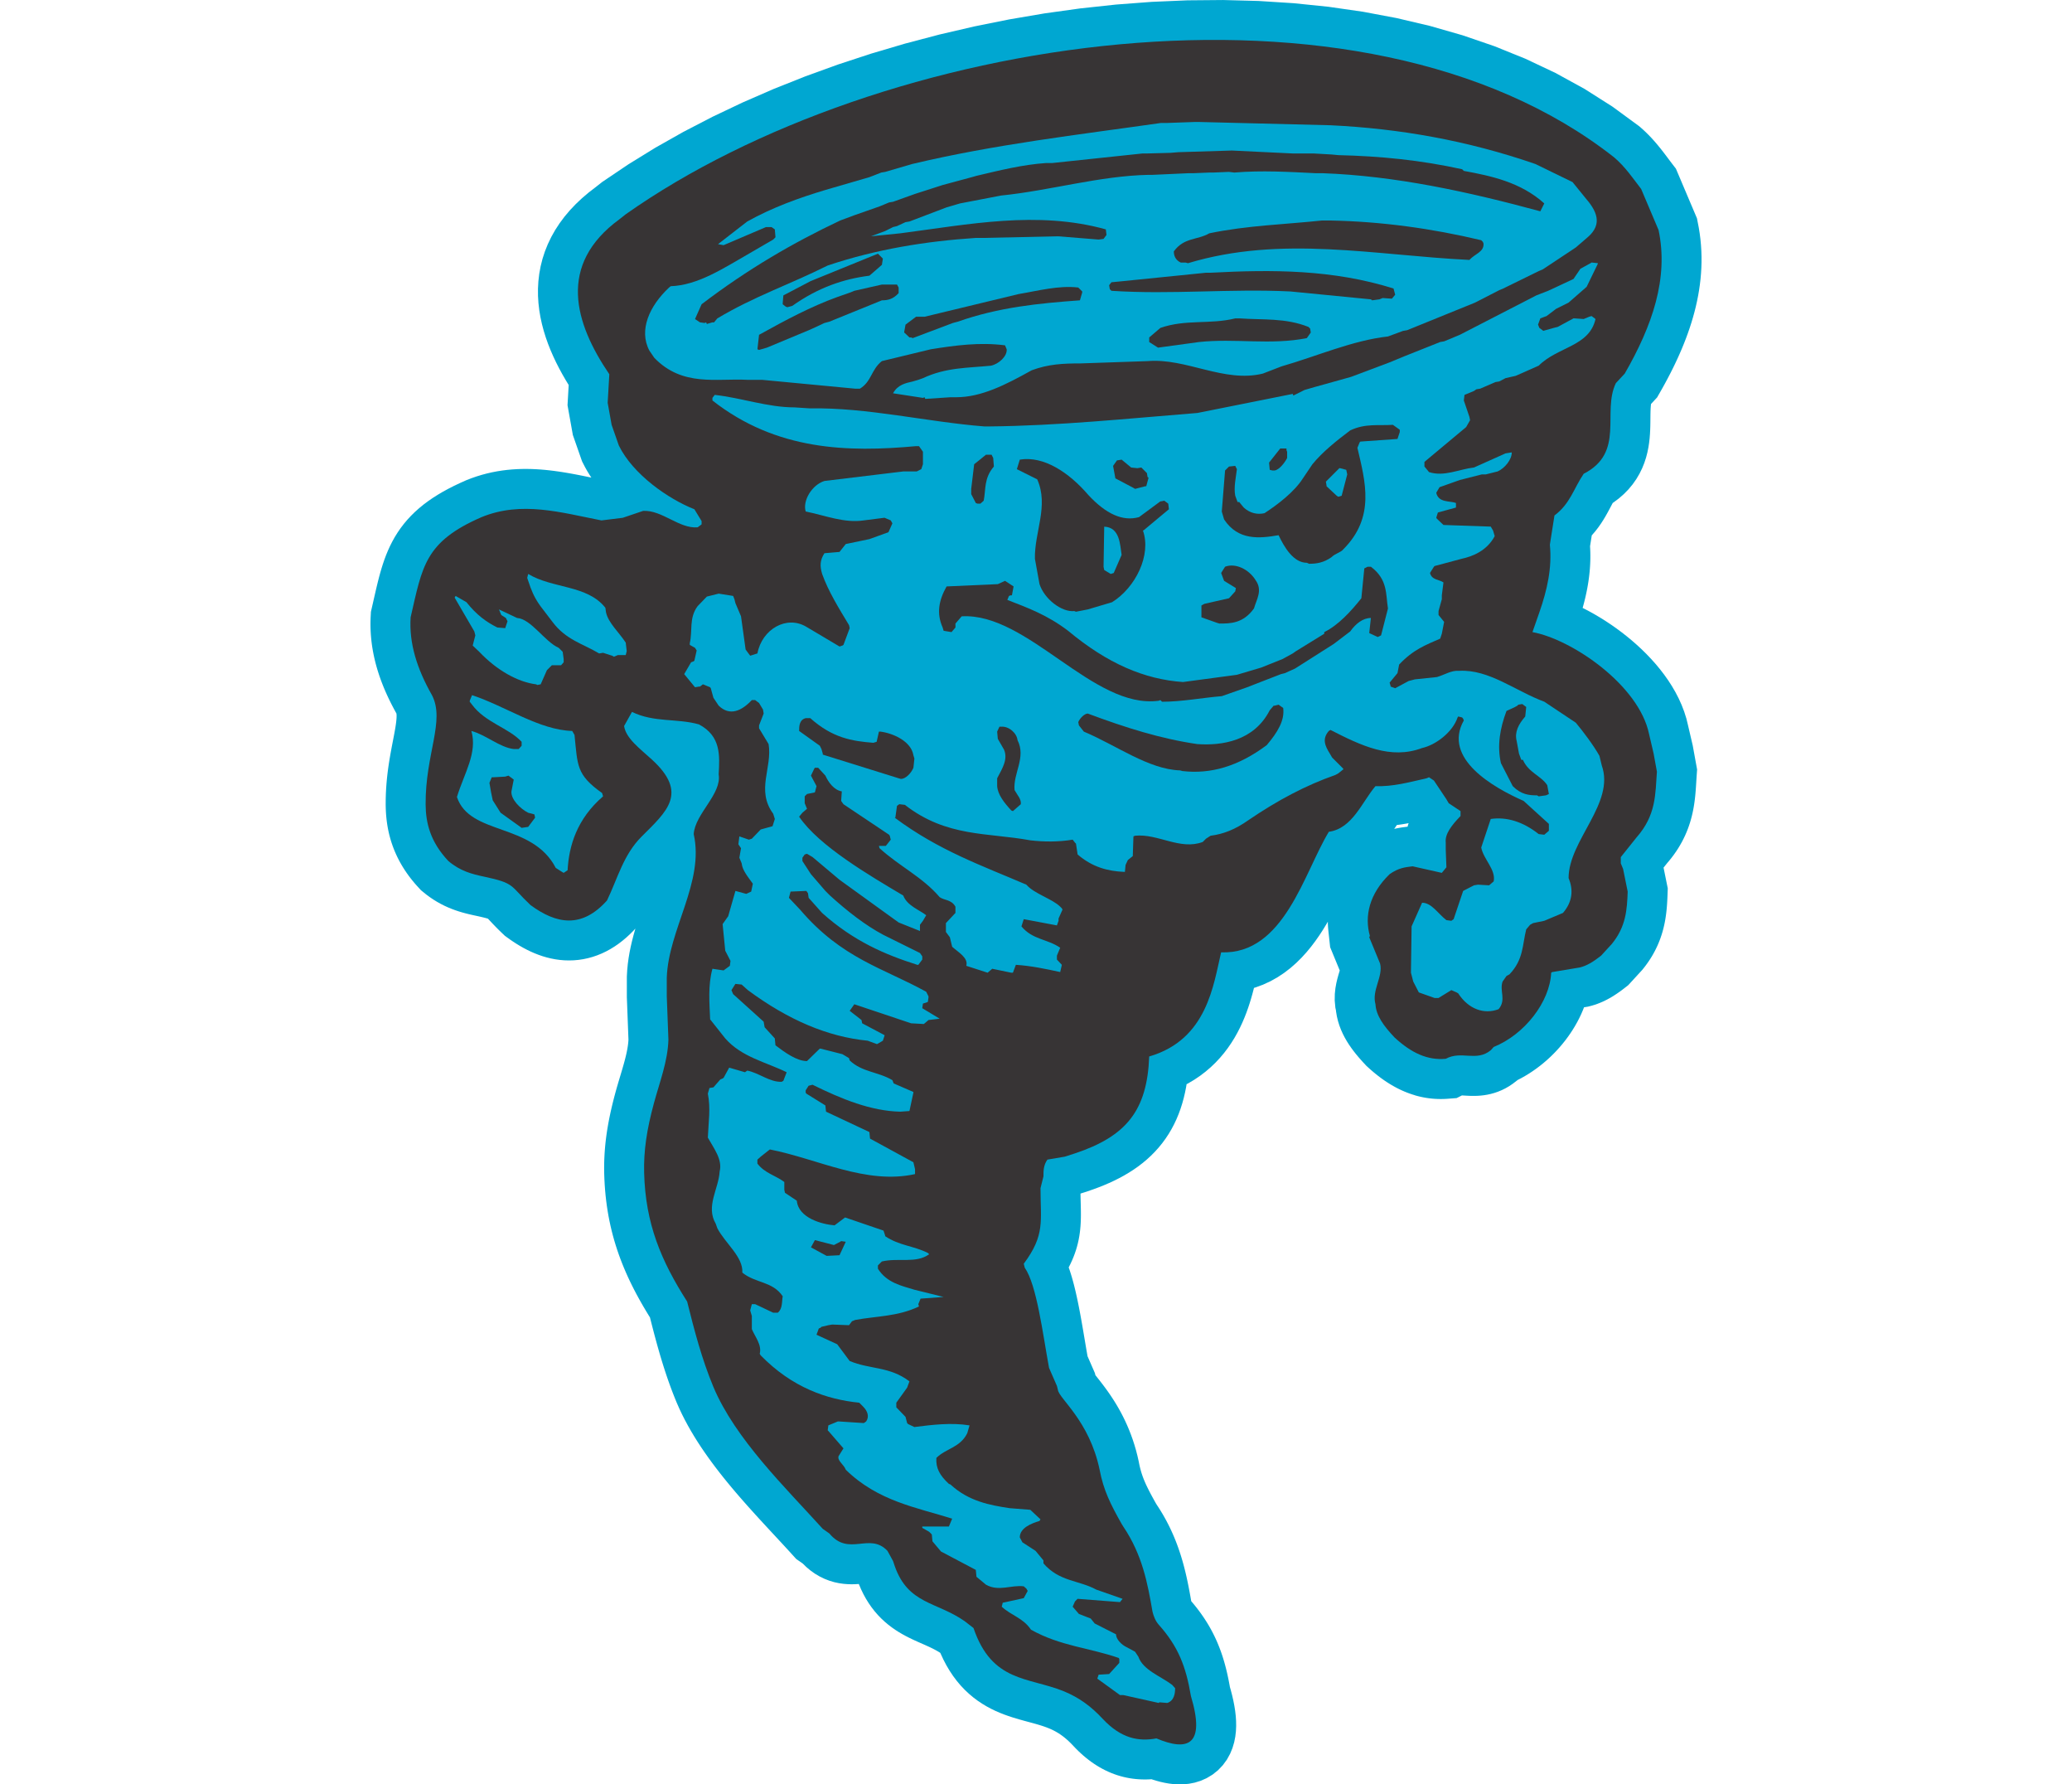 <?xml version="1.0" encoding="UTF-8"?>
<!DOCTYPE svg PUBLIC "-//W3C//DTD SVG 1.1//EN" "http://www.w3.org/Graphics/SVG/1.1/DTD/svg11.dtd">
<!-- Creator: CorelDRAW -->
<svg xmlns="http://www.w3.org/2000/svg" xml:space="preserve" width="7.848in" height="6.757in" version="1.1" style="shape-rendering:geometricPrecision; text-rendering:geometricPrecision; image-rendering:optimizeQuality; fill-rule:evenodd; clip-rule:evenodd"
viewBox="0 0 7847.72 10518.08"
 xmlns:xlink="http://www.w3.org/1999/xlink"
 xmlns:xodm="http://www.corel.com/coreldraw/odm/2003">
 <defs>
  <style type="text/css">
   <![CDATA[
    .fil1 {fill:#373435}
    .fil0 {fill:#00A7D1}
   ]]>
  </style>
 </defs>
 <g id="Layer_x0020__x0028_Black_x0020_and_x0020_White_x0029_">
  <g id="_2008533162400">
   <path class="fil0" d="M6157.89 6456.03l-16.18 -5.01 -15.87 -5.42 -15.61 -5.85 -15.67 -6.37 -15.36 -6.81 -14.89 -7.04 -14.7 -7.46 -14.53 -7.83 -14.3 -8.19 -13.99 -8.45 -13.76 -8.77 -13.63 -9.1 -13.34 -9.36 -13 -9.49 -12.91 -9.83 -12.84 -10.17 -12.52 -10.31 -12.34 -10.48 -12.22 -10.77 -18.14 -16.44 -20.12 -21.64 -14.28 -15.83 -14.04 -16.21 -13.86 -16.68 -13.73 -17.46 -13.44 -18.15 -13.07 -18.97 -12.76 -20.08 -12.19 -21.2 -11.49 -22.29 -10.69 -23.74 -9.64 -25.17 -8.25 -26.4 -6.67 -27.52 -4.84 -28.57 -0.72 -7.42 -3.45 -16.27 -3.81 -41.91 0.62 -38.49 3.63 -34.31 5.38 -29.86 6.05 -25.61 5.95 -21.56 5.31 -17.84 2.76 -9.12 -56.58 -137.15 -10.77 -98.77 -1.58 -17.67 -1.07 -19.62 -0.28 -14.37 -7.58 13.15 -20.6 33.7 -21.9 33.65 -23.43 33.49 -25.11 33.19 -26.98 32.65 -29.04 31.97 -31.38 31.03 -33.86 29.8 -36.51 28.16 -39.29 26.17 -42.15 23.71 -44.87 20.73 -47.39 17.25 -5.37 1.45 -2.73 10.88 -6.8 25.66 -7.54 26.54 -8.34 27.31 -9.22 27.86 -10.2 28.45 -11.35 28.97 -12.52 29.31 -13.88 29.65 -15.31 29.83 -16.89 29.93 -18.56 29.88 -20.4 29.75 -22.28 29.36 -24.26 28.84 -26.28 28.11 -28.36 27.2 -30.41 26.06 -32.44 24.73 -34.47 23.25 -36.47 21.63 -8.65 4.46 -2.62 16.11 -6.49 32.86 -7.61 32.41 -8.8 31.96 -10.03 31.52 -11.39 31.15 -12.75 30.59 -14.11 29.91 -15.52 29.25 -16.95 28.5 -18.31 27.61 -19.68 26.69 -20.9 25.6 -22.13 24.53 -23.23 23.37 -24.26 22.21 -25.19 21.03 -26.04 19.87 -26.79 18.72 -27.55 17.67 -28.18 16.61 -28.84 15.67 -29.45 14.75 -30.09 13.95 -30.71 13.17 -31.29 12.45 -31.9 11.81 -32.59 11.25 -42.14 13.59 0 0.07 0.29 15.52 0.34 15.29 0.4 15.23 0.39 15.33 0.38 15.42 0.32 15.51 0.22 15.79 0.07 16.31 -0.15 16.75 -0.44 17.11 -0.76 17.62 -1.21 18.18 -1.71 18.66 -2.29 19.11 -2.93 19.51 -3.68 20.06 -4.47 20.34 -5.28 20.47 -6.13 20.68 -7.01 20.69 -7.78 20.53 -8.61 20.47 -9.39 20.34 -10.16 20.17 -0.02 0.05 5.94 16.98 6.82 21.15 6.41 21.22 6.04 21.45 5.74 21.61 5.44 21.78 5.19 21.82 5 22.12 4.8 22.19 4.6 22.22 4.46 22.29 4.33 22.42 4.19 22.41 4.06 22.31 3.96 22.21 3.87 22.14 3.79 21.99 3.68 21.71 3.63 21.42 3.56 21.16 3.51 20.8 3.45 20.37 3.39 19.81 3.34 19.25 1.87 10.53 43.3 99.22 3.16 12.64 3.62 4.6 7.55 9.56 8.59 10.84 9.47 12.09 10.26 13.24 10.97 14.48 11.46 15.5 11.83 16.48 12.24 17.59 12.58 18.77 12.75 19.84 12.8 20.88 12.81 21.91 12.78 23.1 12.61 24.19 12.31 25.16 12.01 26.23 11.66 27.48 11.16 28.53 10.58 29.56 9.96 30.61 9.27 31.73 8.5 32.87 7.52 33.42 2.56 13.02 1.69 8.09 1.73 7.74 1.76 7.41 1.86 7.33 1.92 7.21 1.99 7.04 2.01 6.77 2.08 6.6 2.22 6.74 2.33 6.74 2.39 6.64 2.5 6.64 2.61 6.71 2.73 6.74 2.83 6.75 2.93 6.74 3.17 7.09 3.38 7.34 3.45 7.33 3.6 7.43 3.85 7.76 4.09 8.11 4.17 8.14 4.29 8.2 4.6 8.67 4.84 8.99 5 9.18 5.13 9.35 5.36 9.65 5.69 10.18 3.21 5.72 5.1 8.16 10.11 15.3 12.49 19.84 11.92 19.81 11.36 19.83 10.81 19.78 10.32 19.83 9.81 19.81 9.26 19.67 8.8 19.6 8.39 19.67 7.94 19.62 7.45 19.4 7.05 19.3 6.68 19.3 6.29 19.13 5.88 18.85 5.59 18.77 5.28 18.75 4.97 18.53 4.66 18.3 4.42 18.13 4.18 18.02 3.97 17.84 3.74 17.62 3.56 17.36 3.4 17.23 3.29 17.16 3.11 16.87 3.01 16.59 2.93 16.52 1.88 10.78 10 11.79 12.65 15.42 12.24 15.52 11.87 15.6 11.57 15.87 11.17 15.99 10.7 16.01 10.34 16.14 10 16.39 9.69 16.65 9.18 16.66 8.76 16.66 8.4 16.88 8.03 17.01 7.54 16.93 7.2 17.01 6.88 17.26 6.53 17.34 6.1 17.28 5.77 17.26 5.48 17.5 5.15 17.47 4.8 17.34 4.58 17.49 4.32 17.6 4.08 17.61 3.84 17.68 3.64 17.69 3.45 17.81 3.3 17.94 0.8 4.59 5 17.36 8.13 31.39 7.04 30.72 5.89 30.2 4.74 29.89 3.45 29.83 2.07 29.95 0.44 30.28 -1.4 30.88 -3.71 31.86 -6.52 32.9 -9.97 33.7 -14.09 34.35 -18.97 34.27 -23.9 32.8 -28.7 30.04 -32.34 25.79 -34.68 20.83 -35.4 15.55 -35.06 10.77 -33.7 6.51 -31.8 3.14 -30.06 0.49 -28.54 -1.58 -26.96 -3.22 -25.6 -4.46 -24.66 -5.52 -24 -6.42 -23.34 -7.21 -5.58 -1.92 -7.71 0.53 -16.49 0.69 -16.86 0.19 -17.35 -0.31 -17.39 -0.9 -17.53 -1.44 -17.8 -2.09 -18.01 -2.73 -18.06 -3.42 -17.94 -4.03 -17.94 -4.74 -18.22 -5.48 -18.08 -6.23 -17.72 -6.81 -17.53 -7.48 -17.5 -8.18 -17.3 -8.89 -16.89 -9.41 -16.62 -10.03 -16.54 -10.71 -16.21 -11.32 -15.8 -11.75 -15.46 -12.27 -15.28 -12.83 -15.03 -13.43 -14.69 -13.84 -14.32 -14.24 -12.62 -13.15 -11.09 -11.73 -8.78 -8.88 -8.7 -8.4 -8.7 -8 -8.57 -7.51 -8.48 -7.02 -8.53 -6.68 -8.7 -6.43 -8.76 -6.1 -8.81 -5.75 -8.96 -5.48 -9.32 -5.31 -9.64 -5.13 -9.9 -4.88 -10.31 -4.71 -10.92 -4.59 -13.33 -5.17 -13.85 -4.94 -14.65 -4.84 -15.59 -4.8 -16.38 -4.79 -17.27 -4.82 -18.21 -4.97 -19.15 -5.15 -20 -5.45 -20.85 -5.8 -21.74 -6.33 -22.66 -6.96 -23.42 -7.75 -24.18 -8.65 -24.92 -9.78 -25.62 -11.08 -26.13 -12.57 -26.4 -14.13 -26.55 -15.87 -26.57 -17.76 -26.24 -19.69 -25.73 -21.6 -24.97 -23.57 -24.09 -25.47 -22.99 -27.38 -21.67 -28.96 -20.33 -30.58 -19.03 -32.17 -17.65 -33.7 -16.31 -35.09 -1.6 -3.89 -0.63 -0.42 -9.51 -5.97 -9.83 -5.79 -10.34 -5.7 -10.89 -5.71 -11.39 -5.65 -12 -5.72 -12.82 -5.89 -13.48 -6.05 -14.11 -6.23 -14.92 -6.57 -15.75 -6.98 -16.49 -7.49 -17.2 -8.04 -17.95 -8.78 -18.81 -9.68 -19.47 -10.72 -19.86 -11.74 -20.29 -12.99 -20.66 -14.4 -20.79 -15.91 -20.66 -17.39 -20.32 -18.93 -19.96 -20.61 -19.15 -22.11 -18.22 -23.41 -17.21 -24.83 -16.1 -26.02 -14.92 -27.24 -13.67 -28.2 -12.45 -29.15 -0.74 -1.97 -5.2 0.41 -17.9 0.93 -20.26 0.37 -22.45 -0.62 -24.33 -1.94 -26.11 -3.72 -27.76 -5.9 -28.68 -8.47 -28.98 -11.12 -28.68 -13.88 -27.91 -16.48 -26.61 -18.91 -24.94 -20.86 -20.38 -19.87 -38.82 -27.18 -38.2 -42.05 -20.69 -22.57 -21.18 -22.98 -21.68 -23.4 -22.1 -23.84 -22.46 -24.19 -22.75 -24.56 -23.07 -24.97 -23.28 -25.35 -23.44 -25.67 -23.55 -26.02 -23.66 -26.39 -23.7 -26.77 -23.68 -27.11 -23.61 -27.46 -23.57 -27.85 -23.41 -28.26 -23.18 -28.55 -22.97 -28.95 -22.7 -29.35 -22.36 -29.74 -21.98 -30.12 -21.54 -30.53 -21.15 -31.03 -20.57 -31.48 -19.99 -31.85 -19.37 -32.38 -18.71 -32.86 -17.96 -33.41 -17.15 -33.9 -16.26 -34.44 -14.98 -34.17 -7.71 -18.75 -6.92 -17.2 -6.7 -17.09 -6.6 -17.17 -6.44 -17.24 -6.23 -17.03 -6.07 -16.96 -6.02 -17.11 -5.84 -17.09 -5.7 -16.96 -5.57 -16.97 -5.45 -16.92 -5.35 -16.96 -5.21 -16.81 -5.1 -16.76 -5.07 -16.93 -4.94 -16.89 -4.81 -16.65 -4.73 -16.67 -4.69 -16.72 -4.58 -16.68 -4.5 -16.55 -4.45 -16.58 -4.42 -16.62 -4.34 -16.57 -4.26 -16.38 -4.23 -16.42 -4.21 -16.45 -4.16 -16.39 -3.11 -12.28 -9.55 -15.4 -14.74 -24.33 -14.48 -24.48 -14.12 -24.56 -13.8 -24.66 -13.46 -24.84 -13.14 -25.04 -12.77 -25.25 -12.39 -25.43 -11.97 -25.61 -11.59 -25.85 -11.19 -26.19 -10.73 -26.38 -10.26 -26.6 -9.86 -26.98 -9.37 -27.34 -8.84 -27.48 -8.35 -27.8 -7.86 -28.19 -7.31 -28.45 -6.78 -28.71 -6.24 -29.07 -5.72 -29.5 -5.12 -29.79 -4.57 -30.03 -3.99 -30.34 -3.45 -30.73 -2.86 -31.15 -2.29 -31.39 -1.71 -31.76 -1.14 -31.77 -0.31 -15.03 -0.15 -14.51 0.01 -14.45 0.15 -14.5 0.32 -14.66 0.47 -14.51 0.63 -14.45 0.77 -14.66 0.96 -14.68 1.09 -14.55 1.25 -14.65 1.41 -14.78 1.57 -14.67 1.7 -14.62 1.88 -14.85 2.03 -14.85 2.19 -14.92 2.34 -14.94 2.46 -14.84 2.62 -15.02 2.8 -15.2 2.93 -15.13 3.04 -15.02 3.17 -15.21 3.38 -15.51 3.49 -15.4 3.62 -15.48 3.79 -15.74 3.91 -15.67 4.02 -15.8 4.21 -16.03 4.33 -16.12 3.6 -13.04 3.62 -12.82 3.61 -12.56 3.62 -12.43 3.61 -12.24 3.58 -12.02 3.54 -11.81 3.48 -11.63 3.47 -11.55 3.36 -11.25 3.26 -11 3.18 -10.88 3.11 -10.76 2.97 -10.44 2.84 -10.24 2.76 -10.16 2.63 -9.96 2.47 -9.7 2.33 -9.46 2.17 -9.25 2.05 -9.18 1.88 -8.88 1.72 -8.67 1.57 -8.47 1.4 -8.26 1.23 -7.95 1.06 -7.79 0.91 -7.62 0.74 -7.32 0.57 -7.08 0.42 -6.85 0.01 -0.16 -9.51 -251.03 0 -121.43 2.14 -38.04 3.48 -35.89 4.76 -34.97 5.81 -34.14 6.75 -33.26 7.47 -32.34 8.07 -31.5 8.55 -30.81 3.51 -11.79 -11.99 12.92 -20.6 20.54 -21.33 19.61 -22.03 18.52 -22.78 17.47 -23.69 16.37 -24.47 15.14 -25.13 13.73 -25.9 12.39 -26.7 10.92 -27.25 9.32 -27.63 7.62 -27.93 5.96 -28.16 4.21 -28.13 2.5 -27.82 0.8 -27.47 -0.76 -27.16 -2.33 -26.53 -3.72 -25.83 -5.02 -25.14 -6.17 -24.46 -7.25 -23.76 -8.2 -23.01 -9.05 -22.34 -9.78 -21.76 -10.52 -21.09 -11.09 -20.52 -11.64 -20 -12.14 -19.52 -12.6 -19.12 -13.03 -30.04 -21.56 -24 -22.91 -12.11 -11.84 -11.21 -11.19 -10.34 -10.55 -9.41 -9.76 -8.44 -8.9 -7.5 -7.98 -6.59 -7.02 -5.55 -5.91 -4.57 -4.8 -0.45 -0.46 -4.81 -1.45 -7.21 -2.02 -8.68 -2.28 -10.31 -2.54 -12.07 -2.84 -13.6 -3.06 -15.7 -3.41 -14.12 -3.04 -15.66 -3.53 -16.47 -3.92 -17.38 -4.44 -18.25 -5.05 -19.1 -5.81 -19.86 -6.66 -20.44 -7.59 -20.89 -8.58 -21.41 -9.74 -21.63 -10.91 -21.8 -12.14 -21.81 -13.39 -21.61 -14.61 -21.43 -15.87 -30.57 -24.77 -23.22 -25.21 -12.98 -14.75 -12.5 -14.92 -12.04 -15.1 -11.53 -15.22 -11.05 -15.37 -10.56 -15.52 -10.14 -15.75 -9.57 -15.79 -9.05 -15.82 -8.59 -15.99 -8.14 -16.18 -7.56 -16.11 -7.03 -16.03 -6.6 -16.18 -6.17 -16.38 -5.61 -16.18 -5.14 -16.14 -4.64 -16 -4.23 -15.96 -3.8 -15.97 -3.38 -15.84 -2.92 -15.5 -2.6 -15.49 -2.22 -15.5 -1.85 -15.07 -1.52 -14.84 -1.24 -14.87 -0.93 -14.59 -0.68 -14.28 -0.42 -14.02 -0.22 -14.55 0.19 -32.9 0.96 -32.49 1.66 -31.61 2.27 -30.74 2.81 -29.84 3.27 -28.88 3.63 -27.89 3.92 -27.08 4.16 -26.03 4.26 -25.01 4.33 -23.99 4.28 -22.97 4.21 -21.95 4.02 -20.83 3.79 -19.7 3.5 -18.62 3.16 -17.45 2.75 -16.13 2.31 -14.83 1.86 -13.61 1.39 -12.07 0.93 -10.61 0.51 -9.12 0.15 -7.61 -0.13 -6.09 -0.3 -4.46 -0.36 -3 -0.32 -1.76 -0.01 -0.04 -4.64 -8.29 -9.35 -17.15 -9.09 -17.2 -8.87 -17.29 -8.63 -17.42 -8.34 -17.4 -8.05 -17.43 -7.83 -17.6 -7.58 -17.77 -7.27 -17.82 -6.91 -17.75 -6.69 -17.98 -6.38 -18.15 -6.06 -18.21 -5.72 -18.25 -5.43 -18.47 -5.05 -18.54 -4.7 -18.59 -4.33 -18.69 -3.99 -18.82 -3.61 -18.93 -3.24 -19.04 -2.82 -19.12 -2.44 -19.22 -2.02 -19.33 -1.61 -19.37 -1.17 -19.4 -0.76 -19.42 -0.32 -19.62 0.13 -19.64 0.57 -19.57 1.92 -37.52 10.93 -47.55 6.05 -26.67 6 -26.35 6.01 -26.14 6.13 -25.92 6.28 -25.74 6.6 -25.74 7.01 -25.87 7.55 -25.92 8.15 -25.97 8.95 -26.12 9.86 -26.4 10.96 -26.53 12.07 -26.52 13.36 -26.49 14.79 -26.53 16.31 -26.28 17.7 -25.78 19.21 -25.26 20.66 -24.6 22.08 -23.8 23.35 -22.89 24.54 -21.92 25.86 -21.13 27.01 -20.18 28 -19.27 29.13 -18.49 30.32 -17.84 31.5 -17.2 32.62 -16.63 33.97 -16.21 38.57 -17.3 31.89 -12.35 30.29 -10.47 30.23 -9.23 30.28 -8.07 30.18 -6.88 29.89 -5.75 29.73 -4.68 29.55 -3.68 29.19 -2.68 28.78 -1.81 28.53 -0.97 28.19 -0.21 27.84 0.52 27.35 1.15 26.98 1.74 26.72 2.26 26.29 2.76 25.75 3.13 25.45 3.5 25.12 3.79 24.81 4.09 24.32 4.26 23.99 4.43 23.73 4.57 23.37 4.66 22.95 4.67 22.62 4.67 4.2 0.87 -10.1 -15.28 -13.92 -22.7 -13.22 -23.44 -17.74 -34.51 -54.17 -155.12 -31.43 -175.48 6.85 -119.24 -17.87 -29.42 -19.57 -33.96 -18.76 -34.55 -17.91 -35.2 -16.93 -35.83 -15.91 -36.56 -14.73 -37.26 -13.44 -37.99 -12.04 -38.76 -10.5 -39.57 -8.76 -40.28 -6.91 -41.06 -4.86 -41.81 -2.66 -42.55 -0.2 -43.14 2.38 -43.56 5.14 -43.85 8.03 -44.07 11.06 -43.95 14.11 -43.58 17.19 -43 20.25 -42.29 23.31 -41.33 26.19 -40.16 29.02 -38.91 31.76 -37.64 34.44 -36.27 36.97 -34.91 39.52 -33.57 36.47 -28.03 42.59 -33.62 154.74 -104.22 158.75 -97.82 165.45 -93.44 171.68 -88.94 177.45 -84.29 182.74 -79.57 187.63 -74.64 192.01 -69.58 195.95 -64.35 199.41 -58.95 202.42 -53.36 204.98 -47.63 207.08 -41.67 208.68 -35.55 209.87 -29.22 210.57 -22.7 210.83 -15.94 210.61 -9 209.94 -1.83 208.81 5.55 207.23 13.19 205.16 21.04 202.65 29.17 199.66 37.54 196.21 46.22 192.25 55.14 187.77 64.38 182.76 73.89 177.24 83.74 171.07 93.86 164.31 104.28 158.81 116.37 22.8 20.09 16.74 15.7 15.89 15.76 15.02 15.7 14.12 15.5 13.33 15.24 12.68 15.06 11.89 14.6 11.25 14.17 10.68 13.77 10.11 13.26 9.53 12.64 17.03 22.69 8.54 11.29 26.49 34.53 123.97 292.38 10.64 54.77 5.48 34.24 4.34 34.14 3.21 34.04 2.13 33.97 1.06 33.87 0.01 33.74 -1.01 33.47 -1.98 33.32 -2.95 33.22 -3.88 32.98 -4.76 32.65 -5.59 32.45 -6.43 32.26 -7.22 32.06 -7.97 31.71 -8.66 31.49 -9.39 31.33 -10.05 31.11 -10.68 30.79 -11.26 30.62 -11.86 30.4 -12.41 30.23 -12.93 29.96 -13.4 29.79 -13.94 29.69 -14.39 29.52 -14.79 29.24 -15.18 29.11 -15.61 29 -15.97 28.88 -29.35 51.58 -35.87 38.53 -0.8 6.14 -0.96 10.19 -0.76 11.83 -0.54 13.39 -0.36 15.11 -0.22 16.64 -0.16 18 -0.21 19.49 -0.39 20.9 -0.73 22.26 -1.26 23.54 -1.98 25.07 -3.02 26.5 -4.29 27.79 -5.9 28.99 -7.83 30.21 -10.2 31.23 -12.79 31.8 -15.58 31.81 -18.52 31.56 -21.64 30.88 -24.52 29.59 -27.15 27.81 -29.52 25.86 -31.73 23.76 -4.63 2.98 -3.43 6.29 -8.04 15.11 -8.9 16.75 -9.92 18.36 -11.15 19.86 -12.68 21.35 -14.51 22.65 -16.52 23.63 -18.77 24.21 -20.01 23.15 -10.1 64.17 0.13 1.85 0.9 17.13 0.56 16.82 0.28 16.83 -0.05 16.89 -0.34 16.68 -0.63 16.49 -0.89 16.35 -1.17 16.39 -1.44 16.31 -1.68 16.04 -1.92 16.03 -2.16 15.94 -2.38 15.84 -2.58 15.56 -2.76 15.47 -2.99 15.47 -3.17 15.36 -3.34 15.15 -3.49 15.12 -3.7 15.08 -3.84 14.98 -3.96 14.68 -3.08 11.09 7.38 3.61 32.24 16.87 32.07 17.87 32 18.93 31.81 19.94 31.63 20.97 31.31 21.94 30.95 22.9 30.54 23.87 30.1 24.85 29.53 25.81 28.92 26.79 28.2 27.75 27.45 28.77 26.59 29.79 25.65 30.85 24.57 31.95 23.41 33.08 22.12 34.27 20.71 35.58 19.1 36.91 17.29 38.26 15.25 39.68 13 41.17 8.71 35.73 28.7 123 25.67 141.24 -2.86 41.19 -0.82 12.65 -1.4 22.75 -0.78 12.6 -0.85 13.14 -0.96 13.64 -1.09 13.89 -1.23 14.4 -1.48 15.06 -1.73 15.49 -2.02 15.8 -2.35 16.22 -2.77 16.75 -3.21 17.17 -3.68 17.37 -4.19 17.79 -4.82 18.19 -5.45 18.54 -6.13 18.68 -6.8 18.86 -7.58 19.04 -8.3 19.1 -9.06 19.05 -9.81 19.03 -10.68 19.06 -11.5 19.02 -12.24 18.76 -12.98 18.54 -13.8 18.38 -14.58 18.17 -10.45 12.21 -22.15 27.68 24.8 122.23 -1.4 38.32 -0.42 10.69 -0.48 11.13 -0.57 11.35 -0.64 11.51 -0.77 11.95 -0.93 12.4 -1.09 12.44 -1.26 12.79 -1.51 13.22 -1.73 13.4 -2.01 13.62 -2.3 14.02 -2.67 14.34 -3.02 14.55 -3.4 14.68 -3.79 14.85 -4.29 15.24 -4.76 15.38 -5.21 15.36 -5.69 15.51 -6.3 15.7 -6.81 15.7 -7.28 15.5 -7.84 15.62 -8.47 15.65 -8.96 15.48 -9.49 15.3 -10.03 15.23 -10.64 15.13 -11.11 14.93 -15.05 19.02 -82.77 90.29 -25.29 19.83 -11.22 8.51 -11.49 8.47 -11.73 8.3 -11.93 8.13 -12.41 8.05 -12.76 7.88 -13.01 7.55 -13.46 7.38 -14.12 7.17 -14.62 6.88 -15.02 6.42 -15.57 6.06 -16.09 5.53 -16.45 4.98 -22.34 5.75 -23.51 3.92 -6.71 17.11 -10.45 24.09 -11.32 23.65 -12.06 23.11 -12.86 22.72 -13.53 22.15 -14.25 21.74 -14.93 21.25 -15.6 20.78 -16.26 20.32 -16.89 19.8 -17.5 19.29 -18.16 18.83 -18.69 18.22 -19.31 17.71 -19.94 17.16 -20.52 16.57 -21.1 15.94 -21.69 15.32 -22.26 14.64 -22.89 13.97 -23.49 13.24 -20.56 10.64 -29.71 22.76 -20.64 13.85 -21.37 12.37 -21.88 10.83 -22.12 9.18 -21.92 7.52 -21.36 5.89 -20.77 4.5 -19.7 3.15 -18.5 2.12 -17.26 1.21 -15.97 0.57 -14.62 0.05 -13.19 -0.25 -11.84 -0.46 -10.65 -0.53 -9.22 -0.55 -7.82 -0.45 -6.43 -0.36 -4.1 -0.17 -31.05 15.65 -60.02 4.48 -16.99 0.76 -17.01 0.24 -17.16 -0.27 -17.22 -0.83 -17.02 -1.36 -16.97 -1.9 -17.2 -2.46 -16.91 -3.02 -16.48 -3.45 -16.51 -4 -16.55 -4.55zm-122 -1570.07l8.83 -2.07 14.52 -2.9 13.41 -2.36 12.35 -1.88 11.12 -1.54 9.77 -1.25 8.78 -1.11 2.14 -8.84 3.96 -11.82 -1.79 0.33 -11.16 2.02 -11.61 1.98 -11.63 1.87 -11.82 1.78 -12.04 1.68 -9.41 1.2 -0.73 1.08 -7.82 11.72 -6.88 10.13z"/>
   <path class="fil1" d="M4633.91 10247.17l0 0c-106.49,19.37 -209.11,0 -317.54,-116.17l0 0c-65.42,-70.45 -137.06,-124.72 -230.38,-162.46 -207.55,-83.92 -421.64,-51.25 -530.55,-371.94l0 0 -52.28 -40.66 0 0c-166.52,-116.17 -333.03,-98.75 -412.42,-325.29l0 0 -9.69 -29.05 -32.92 -60.02 0 0c-106.49,-112.3 -226.54,36.79 -342.72,-102.62l0 0 -38.72 -27.11c-220.28,-243.46 -515.99,-529.83 -644.77,-836.45l0 0c-68.29,-163.89 -111.93,-331.49 -154.9,-503.43 -153.37,-239.81 -245.62,-458.16 -253.48,-758.03 -3.37,-128.41 14.83,-253.67 57.91,-412.03 33.62,-123.59 81.57,-247.27 85.2,-373.12l0 0 -9.68 -255.58 0 -110.36 0 0c9.68,-284.63 222.67,-563.44 158.77,-846.14 7.75,-120.05 166.52,-236.22 147.16,-352.4 5.81,-108.42 15.49,-224.61 -116.17,-294.31 -129.73,-36.79 -263.33,-9.69 -394.99,-73.58l0 0 -46.47 83.26 0 0c10.88,72.97 93.45,133.08 163.63,197.21 217.21,198.53 88.01,306.24 -60.64,454.64 -107.1,106.91 -141.23,247.05 -203.67,376.29 -149.1,166.52 -298.18,139.41 -451.14,27.11l0 0c-123.18,-116.19 -87.89,-127.79 -273.4,-167.39 -70.91,-15.15 -139.87,-32.17 -210.66,-92.06 -106.73,-113.27 -133.48,-224.09 -134.23,-334.18 -2.02,-297.49 115.83,-492.38 37.42,-643.62 -89.07,-156.84 -135.53,-305.93 -125.85,-458.9 69.52,-301.25 83.28,-444.92 418.23,-590.55l0 0c236.22,-96.81 468.57,-27.11 706.73,19.37l0 0 125.85 -15.49 120.04 -40.67 0 0c112.3,-5.8 213,106.49 321.42,96.81l0 0 23.24 -17.43 0 -19.36 -42.59 -69.71 0 0c-152.97,-60.02 -362.08,-205.24 -445.34,-375.62l0 0 -42.59 -121.98 -23.24 -129.74 9.68 -168.45 0 0c-205.24,-302.06 -307.86,-644.77 60.02,-913.91l0 0 36.79 -29.05 0 0c1488.05,-1049.12 4334.59,-1510.52 5828.09,-334.98 65.84,56.16 112.3,125.86 158.77,185.89l0 0 102.62 242.02 0 0c60.02,284.63 -36.79,563.45 -199.43,846.14l0 0 -52.28 56.15 0 0c-83.26,172.32 56.16,408.55 -189.75,534.4 -60.02,89.07 -79.39,176.2 -172.32,245.91l0 0 -27.11 172.32 0 0c13.55,135.54 -15.49,265.27 -61.96,398.87l0 0 -40.66 116.17 0 0c232.35,42.59 627.34,311.74 687.37,600.23l0 0 27.11 116.18 19.36 106.49 0 0c-9.68,131.67 -3.87,255.59 -120.04,387.24l0 0 -92.94 116.18 0 36.79 13.56 32.91 27.11 133.61 0 0c-3.87,106.49 -9.68,205.23 -92.94,307.86l0 0 -63.9 69.7 0 0c-46.46,36.79 -85.2,60.03 -125.85,69.71l0 0 -162.65 27.11 0 0c-5.8,3.88 -5.8,3.88 -5.8,3.88 -7.75,172.32 -156.84,364.01 -338.85,437.59l0 0 -17.43 19.36 0 0c-85.19,69.7 -172.32,0 -265.27,50.34 -106.49,9.68 -201.37,-32.92 -302.05,-125.86 -65.83,-69.7 -108.43,-129.72 -112.3,-195.55 -23.24,-83.27 46.47,-162.65 27.11,-240.1l0 0 -63.9 -154.9 3.88 -7.75 0 0c-32.92,-116.17 -3.88,-247.83 116.17,-364.01 52.27,-36.79 89.07,-40.66 135.54,-46.47l0 0 172.32 38.72 27.11 -32.92 -3.88 -102.62 0 -42.6 0 0c-5.8,-50.34 32.92,-100.68 87.14,-156.84l0 0 0 -29.05 -69.71 -46.46 -13.55 -23.24 -73.58 -110.36 -29.04 -19.37 -13.56 5.81 0 0c-102.62,23.24 -199.44,50.34 -302.05,46.47 -79.39,92.94 -135.54,249.77 -274.96,269.13 -147.15,242.03 -263.32,724.15 -635.08,710.6 -45.08,188.69 -81.16,514.38 -424.04,613.79 -12.04,319.05 -135.32,470.45 -437.59,571.2l-60.02 19.35 -102.62 17.43 0 0c-23.23,32.92 -23.23,65.84 -23.23,98.75l0 0 -17.43 69.71c0,195.6 28.13,274.84 -98.75,445.33l5.81 23.24c70.8,101.12 106.2,389.54 143.28,590.56l0 0 46.46 106.49 5.81 23.24 0 0c5.99,50.94 185.39,181.53 245.91,470.51 22.87,121.39 64.54,203.83 129.72,319.48l9.69 15.49 0 0c112.3,166.52 143.28,333.04 172.32,501.49 6.05,25.41 17.39,55.36 36.39,76.61 117.18,131.06 160.92,248.89 190.15,421l0 0c87.69,292.34 -19.84,327.03 -203.31,249.77z"/>
   <path class="fil0" d="M4647.47 10038.06l-209.11 -46.47 -19.37 0 -133.6 -96.81 7.74 -23.24 61.96 -3.87 60.02 -65.83 0 -23.24 0 0c-3.87,-5.81 -3.87,-5.81 -3.87,-5.81 -172.32,-60.03 -344.65,-69.71 -516.97,-166.52 -46.47,-69.7 -116.17,-83.25 -172.32,-135.53l0 0 5.81 -23.24 123.92 -27.11 23.24 -42.59 -7.75 -13.56 -15.49 -13.55 0 0c-73.58,-9.69 -147.16,32.91 -222.67,-9.69l0 0 -56.14 -46.47 -3.88 -40.66 -205.24 -108.43 -50.34 -60.02 -3.87 -40.66 -15.49 -15.49 -40.67 -23.24 0 0c0,-7.75 0,-7.75 0,-7.75l0 0 152.97 0 0 0c3.87,0 3.87,0 3.87,0l0 0 19.37 -46.46 0 0c-209.12,-65.84 -437.59,-102.62 -627.34,-288.5 -9.68,-29.05 -50.34,-52.27 -42.59,-79.39l0 0 29.05 -46.46 -89.07 -102.62 0 0c-3.88,-3.88 -3.88,-3.88 -3.88,-3.88l0 0 3.88 -29.04 56.15 -23.24 0 0c3.87,0 3.87,0 3.87,0l0 0 149.09 9.68 0 0c5.81,-3.87 5.81,-3.87 5.81,-3.87 7.75,-5.81 7.75,-5.81 7.75,-5.81 19.36,-27.11 9.68,-60.02 -17.43,-87.14l0 0 -23.24 -23.23 0 0c-191.69,-19.37 -395,-89.07 -580.87,-278.82 -5.81,-9.69 -5.81,-9.69 -5.81,-9.69 13.56,-52.27 -27.11,-98.75 -46.47,-145.22l0 0 0 -77.45 -9.68 -32.92 9.68 -36.79 19.37 0 106.49 50.34 27.11 0 0 0c29.05,-23.24 23.24,-65.84 29.05,-96.81 -60.02,-89.07 -158.77,-75.51 -238.16,-139.41 5.82,-92.94 -100.68,-172.32 -147.16,-261.4l0 0 -9.68 -27.11 0 0c-60.02,-102.62 17.43,-205.24 23.24,-307.86 17.43,-69.71 -32.92,-133.6 -69.7,-199.43 3.87,-92.94 17.43,-172.32 0,-259.46l0 0 9.68 -32.92 23.24 -3.87 40.66 -46.47 13.56 -5.81 0 0c5.81,-3.87 5.81,-3.87 5.81,-3.87l0 0 32.92 -60.02 92.94 27.11 13.56 -9.68 0 0c69.71,13.55 133.61,69.7 203.31,65.83 9.68,-5.81 9.68,-5.81 9.68,-5.81l0 0 19.36 -50.34 0 0c-121.98,-60.03 -265.26,-89.07 -362.08,-199.44l0 0 -89.07 -112.3 0 0c-3.87,-96.81 -13.55,-199.43 13.55,-298.18l0 0 65.84 9.68 36.79 -27.11 3.87 -29.05 -30.98 -60.02 -15.49 -156.84 32.92 -46.47 42.6 -149.09 63.89 17.43 29.05 -13.55 9.68 -46.47 0 0c-29.05,-40.66 -61.96,-79.39 -65.83,-120.04l0 0 -13.56 -32.92 9.69 -56.16 -15.5 -23.23 5.81 -46.47 56.15 19.36 17.43 -5.8 52.28 -54.22 69.71 -19.36 13.55 -42.6 -9.69 -30.98 0 0c-102.62,-139.41 -3.86,-271.07 -27.1,-410.48l0 0 -56.15 -92.94 0 -17.42 27.11 -69.71 -3.88 -23.24 -23.23 -38.72 -23.24 -17.43 -19.37 0 0 0c-60.02,63.9 -129.72,96.81 -195.56,32.92l0 0 -30.98 -46.47 -15.49 -56.15 0 0c-3.88,-5.81 -3.88,-5.81 -3.88,-5.81l0 0 -42.59 -17.43 -17.43 13.55 0 0c-5.81,0 -5.81,0 -5.81,0l0 0 -23.24 3.88 -63.89 -77.45 40.66 -69.71 15.49 -5.81 0 0c3.88,-3.87 3.88,-3.87 3.88,-3.87l0 0 13.55 -60.02 -9.68 -15.49 -30.98 -17.43 0 0c0,-9.69 0,-9.69 0,-9.69 17.43,-73.58 -5.82,-149.09 46.46,-218.8l0 0 54.21 -56.15 69.71 -17.43 85.2 13.56 7.75 19.37 5.81 23.23 32.92 77.46 27.11 195.56 9.68 13.55 17.43 23.24 42.59 -13.55 0 0c27.11,-143.29 172.32,-226.54 288.5,-156.84l0 0 195.56 116.17 17.42 -5.81 0 0c5.82,-3.87 5.82,-3.87 5.82,-3.87l0 0 36.79 -98.75 -3.87 -17.43 0 0c-61.96,-102.62 -121.98,-199.43 -158.77,-302.05 -13.55,-46.47 -13.55,-79.38 13.56,-121.98l0 0 89.07 -7.74 36.79 -46.47 139.41 -29.05 112.3 -40.66 23.24 -52.27 -9.68 -17.43 -36.79 -15.49 -121.98 15.49 0 0c-116.17,17.43 -226.54,-29.05 -342.72,-52.28 -19.36,-63.9 36.79,-156.84 110.37,-180.07l0 0 464.7 -56.15 79.38 0 27.11 -13.55 9.68 -29.05 0 -73.58 -23.24 -32.92 -17.43 0 0 0c-400.8,36.79 -822.9,27.11 -1200.48,-269.14 0,-15.49 0,-15.49 0,-15.49l0 0 13.56 -17.43 0 0c158.77,17.43 311.74,73.57 470.51,73.57l0 0 89.07 5.82 0 0c342.71,-5.82 687.37,79.39 1030.07,106.49l0 0 29.05 0 0 0c408.54,-3.87 817.09,-46.46 1227.57,-79.38l0 0 561.51 -112.31 3.87 9.69 65.83 -32.92 60.03 -17.43 152.96 -42.59 61.96 -17.43 226.54 -85.2 65.83 -27.11 23.24 -9.68 209.11 -83.26 23.24 -3.88 69.71 -29.05 23.24 -9.68 451.14 -232.35 69.71 -27.11 149.09 -69.7 40.66 -60.03 60.02 -32.91 0 0c5.81,-3.88 5.81,-3.88 5.81,-3.88l0 0 36.79 3.88 0 0c0,3.86 0,3.86 0,3.86l0 0 -65.83 135.55 -106.49 92.94 -73.57 36.79 -56.16 42.6 -36.79 13.56 -13.55 36.79 7.74 19.36 23.24 17.43 61.96 -17.43 23.24 -5.81 92.94 -50.33 0 0c3.87,0 3.87,0 3.87,0l0 0 56.15 3.87 32.92 -13.56 13.56 -3.87 23.24 17.43 0 0c-36.79,162.64 -222.67,162.64 -334.98,274.95l0 0 -135.53 60.02 -60.02 13.55 -36.79 19.37 -23.23 3.87 -89.07 38.72 -23.23 3.88 -13.56 9.68 -56.15 23.24 -3.87 32.92 32.92 96.81 3.87 19.36 -23.23 40.66 -245.91 205.24 0 27.11 27.11 32.92 0 0c89.06,29.04 178.13,-17.43 265.26,-27.11l0 0 185.88 -83.26 36.79 -5.81 0 0c0,42.6 -40.66,92.94 -83.26,112.3l0 0 -69.71 17.43 -23.23 0 -129.73 32.92 -120.04 42.59 -19.37 32.92 0 0c13.55,60.02 79.39,46.46 116.17,60.02l0 0 0 27.11 -106.49 29.05 -9.68 30.98 0 0c3.87,5.8 3.87,5.8 3.87,5.8l0 0 38.72 36.79 278.82 9.68 13.56 23.24 9.68 32.92 0 0c-46.46,87.13 -131.67,120.04 -195.56,133.6l0 0 -158.77 42.59 0 0c-3.87,3.88 -3.87,3.88 -3.87,3.88l0 0 -23.24 36.79 0 0c9.69,42.59 56.16,38.72 79.39,56.15l0 0 -9.68 75.52 0 23.24 -19.37 69.7 0 23.24 32.92 40.66 -13.55 69.7 -9.69 29.05 0 0c-83.25,36.79 -158.77,63.9 -242.02,152.96l0 0 -9.68 50.34 -46.47 56.16 5.81 19.36 0 0c0,3.87 0,3.87 0,3.87l0 0 27.11 9.69 79.38 -42.6 36.79 -9.68 129.73 -13.55 0 0c46.47,-13.56 85.2,-40.66 131.66,-36.79 176.2,-9.68 333.04,120.04 501.49,182l0 0 185.87 123.92 0 0c40.67,48.41 106.5,135.54 139.42,195.57l0 0 13.55 56.14 0 0c79.39,222.67 -195.56,441.46 -195.56,664.14 29.05,69.7 23.24,139.4 -32.92,205.23l0 0 -110.36 46.47 -65.84 13.55 -17.42 9.69 -23.24 27.11 0 0c-23.24,92.94 -15.49,178.14 -98.75,265.27l0 0 -17.42 9.68 -23.24 32.92 0 0c-19.37,56.15 23.24,106.49 -23.24,162.65 -85.2,32.92 -178.13,0 -238.15,-92.94 -9.69,-5.81 -9.69,-5.81 -9.69,-5.81l0 0 -30.98 -13.56 -75.52 46.47 -23.24 0 -92.94 -32.92 -32.92 -63.9 -13.56 -52.27 3.87 -273.02 61.96 -139.41 0 0c56.16,0 92.94,63.9 143.29,102.62l0 0 29.05 3.87 13.55 -9.68 56.16 -166.52 63.89 -32.92 23.24 -3.87 65.83 3.87 27.11 -23.23 0 0c13.55,-69.71 -60.02,-129.73 -73.58,-199.44l0 0 56.15 -168.45 0 0c92.94,-13.56 189.75,15.49 282.69,89.07l0 0 32.92 3.87 27.11 -23.23 0 -40.66 -149.09 -135.54 0 0c-180.07,-79.39 -478.26,-249.77 -352.4,-474.38 -3.87,-9.68 -3.87,-9.68 -3.87,-9.68 -5.82,-7.75 -5.82,-7.75 -5.82,-7.75l0 0 -23.23 -5.81 0 0c-3.88,5.81 -3.88,5.81 -3.88,5.81 -29.04,87.13 -129.73,162.65 -209.12,180.07 -185.87,69.7 -358.21,-13.56 -540.21,-106.49 -9.69,5.81 -9.69,5.81 -9.69,5.81 -40.66,46.46 -23.23,87.13 5.82,133.6l0 0 13.55 23.23 65.84 65.84 0 0c0,3.87 0,3.87 0,3.87l0 0 -29.05 23.24 -17.43 9.69 0 0c-172.32,60.02 -340.78,149.09 -511.17,265.26 -79.38,56.15 -149.09,83.26 -224.61,92.94l0 0 -27.11 17.43 -19.36 19.36 0 0c-133.61,50.34 -263.33,-50.34 -398.87,-36.79 -9.68,3.88 -9.68,3.88 -9.68,3.88l0 0 -3.88 116.17 -29.05 23.24 -13.55 29.05 -3.88 40.66 0 0c-5.8,0 -5.8,0 -5.8,0 -92.94,-3.87 -185.88,-27.11 -273.02,-102.62l0 0 -9.68 -63.9 0 0c-5.81,-5.81 -5.81,-5.81 -5.81,-5.81l0 0 -13.55 -17.43 0 0c-83.27,13.56 -166.52,13.56 -249.78,3.87 -251.7,-46.46 -493.74,-17.43 -739.64,-209.11l0 0 -32.92 -3.87 -13.55 9.68 -9.69 69.71 0 0c-3.87,0 -3.87,0 -3.87,0 259.45,193.62 515.04,282.69 776.43,394.99 46.46,54.21 152.96,83.26 199.43,129.72 9.68,9.68 9.68,9.68 9.68,9.68 3.88,7.75 3.88,7.75 3.88,7.75l0 0 -23.24 52.28 0 13.55 -9.68 27.11 -195.55 -36.79 -13.56 42.59 0 0c65.83,79.39 152.96,73.58 228.48,125.86l0 0 -19.37 46.46 0 23.24 29.05 30.98 -9.68 42.59 0 0c-89.07,-19.36 -172.32,-36.79 -261.39,-42.59l0 0 -17.43 46.47 0 0c-9.68,0 -9.68,0 -9.68,0l0 0 -112.3 -23.24 -27.11 23.24 -125.85 -40.66 0 0c13.55,-46.47 -46.47,-79.39 -83.27,-112.3l0 0 -13.55 -56.15 -23.24 -30.98 0 -52.28 56.16 -60.02 0 -36.79 0 0c-23.24,-42.59 -65.83,-36.79 -92.94,-56.14 -102.63,-120.05 -238.16,-182.01 -354.34,-288.5 -3.86,-13.55 -3.86,-13.55 -3.86,-13.55l0 0 40.66 0 29.05 -36.79 -5.81 -23.24 0 0c-3.87,-5.81 -3.87,-5.81 -3.87,-5.81l0 0 -269.14 -180.06 -13.56 -19.37 3.88 -56.15 0 0c-46.47,-7.75 -79.39,-54.21 -96.81,-92.94l0 0 -42.6 -46.47 -19.36 0 0 0c-3.87,5.81 -3.87,5.81 -3.87,5.81l0 0 -19.37 40.66 32.92 61.96 -9.68 36.79 -46.47 9.69 -13.55 13.55 0 40.66 13.55 32.92 -27.11 23.24 -19.36 23.23 0 0c116.17,172.33 418.23,348.53 613.79,464.7 23.24,60.02 92.94,83.26 135.54,116.17l0 0 -19.37 32.92 -17.43 23.24 0 36.79 -125.86 -50.33 -348.52 -251.71 -158.77 -133.6 -32.92 -19.37 -13.55 3.88 -13.56 19.37 0 19.36 50.34 77.45 85.2 98.75 27.11 27.11 0 0c102.62,92.94 209.12,176.19 315.61,232.35l0 0 214.92 106.49 13.55 19.37 0 19.37 -23.23 30.98 0 0c-5.81,0 -5.81,0 -5.81,0 -189.75,-60.03 -375.63,-139.41 -561.51,-305.93l0 0 -79.39 -89.06 -3.87 -27.11 -9.68 -13.56 -92.94 3.88 -9.69 36.79 65.83 69.7 0 0c245.91,288.5 491.81,344.65 743.52,484.06l0 0 13.55 27.11 0 0c0,5.8 0,5.8 0,5.8l0 0 -3.87 27.11 -29.05 9.68 -3.88 27.11 102.63 61.96 -65.84 7.75 -27.11 23.23 0 0c-5.81,0 -5.81,0 -5.81,0l0 0 -69.71 -3.87 -334.97 -112.29 0 0c-3.87,5.8 -3.87,5.8 -3.87,5.8l0 0 -23.24 32.92 69.71 54.22 3.87 19.36 131.66 69.71 0 0c0,3.87 0,3.87 0,3.87l0 0 -9.68 29.05 -32.92 19.37 0 0c-3.87,0 -3.87,0 -3.87,0l0 0 -52.28 -19.37 0 0c-236.22,-23.24 -468.57,-121.98 -706.73,-298.18l0 0 -36.79 -32.92 -36.79 -3.87 -23.24 36.79 9.68 23.24 180.07 162.65 5.81 32.92 60.02 65.83 3.87 40.66 0 0c56.15,42.6 125.86,92.94 185.88,92.94l0 0 75.52 -73.57 0 0c3.87,0 3.87,0 3.87,0l0 0 129.72 32.92 38.73 23.24 3.87 13.55 0 0c73.58,69.71 166.52,65.83 251.71,116.17l0 0 7.75 19.37 116.17 50.34 0 0c0,3.87 0,3.87 0,3.87l0 0 -23.24 108.43 -54.21 3.87 0 0c-172.32,-3.87 -344.65,-73.58 -516.98,-158.77l0 0 -23.24 5.81 -17.43 27.11 0 13.56 0 0c3.88,5.81 3.88,5.81 3.88,5.81l0 0 112.3 69.71 3.87 36.79 255.58 120.05 3.88 38.72 255.58 139.41 9.68 40.66 0 29.05 0 0c-288.5,63.89 -571.19,-89.07 -855.81,-145.23 -7.75,5.82 -7.75,5.82 -7.75,5.82l0 0 -46.47 36.78 -19.37 17.43 0 23.24 0 0c42.6,56.14 106.49,69.7 158.77,108.42l0 0 0 46.47 3.87 17.43 69.71 46.47 0 0c9.68,102.62 149.09,139.41 222.67,145.22l0 0 61.96 -46.47 226.54 77.45 9.68 29.05 0 0c0,3.87 0,3.87 0,3.87 83.26,56.15 166.52,56.15 251.71,98.75 7.75,7.75 7.75,7.75 7.75,7.75 -77.46,56.15 -180.08,19.36 -278.83,42.6l0 0 -23.24 23.23 0 19.37 0 0c52.28,83.26 139.41,100.68 214.93,123.91l0 0 172.32 42.6 -131.66 9.68 0 0c-3.87,0 -3.87,0 -3.87,0l0 0 -13.56 32.92 3.87 13.55 0 0c-125.85,60.02 -249.77,56.15 -375.63,79.39l0 0 -19.36 7.74 -17.43 23.24 -98.75 -3.87 -23.23 3.87 -40.66 9.68 0 0c-5.81,5.82 -5.81,5.82 -5.81,5.82 -9.69,3.87 -9.69,3.87 -9.69,3.87l0 0 -13.55 36.79 121.98 56.15 73.58 98.75 0 0c120.05,50.34 236.22,30.98 352.4,120.05l0 0 -13.55 36.79 -63.9 89.07 0 27.11 54.21 56.15 9.69 36.79 0 0c5.81,5.82 5.81,5.82 5.81,5.82l0 0 36.79 17.42 0 0c106.49,-13.56 218.8,-27.11 325.29,-9.68l0 0 -13.56 46.46 0 0c-42.59,85.2 -125.86,89.07 -182,145.23 -3.88,60.02 19.37,102.62 73.57,152.96 9.69,3.88 9.69,3.88 9.69,3.88 106.49,98.75 232.35,121.98 348.52,139.41l0 0 121.98 9.68 60.03 56.15 0 0c-5.82,9.68 -5.82,9.68 -5.82,9.68 -46.46,13.55 -116.17,40.66 -116.17,96.81l0 0 15.49 29.05 77.45 50.34 46.47 56.14 0 17.43 0 0c92.94,108.43 209.11,98.75 311.73,154.9l0 0 154.9 54.21 -15.49 19.37 -249.78 -19.37 -15.49 15.5 -13.55 30.98 36.79 42.59 69.71 27.11 23.24 29.05 125.85 63.9 0 0c0,29.05 32.92,61.96 61.96,75.52l0 0 50.34 27.11 19.36 29.04 0 0c27.11,79.39 133.61,116.18 199.43,166.52l0 0 17.43 19.37 0 0c0,27.11 -3.87,73.58 -46.46,87.14l0 0 -46.47 -3.88 -3.87 3.88z"/>
   <path class="fil1" d="M2682.19 7398.95l-85.2 -46.47 23.24 -42.59 112.3 29.05 36.79 -19.37 0 0c5.81,-3.87 5.81,-3.87 5.81,-3.87l0 0 27.11 3.87 -36.79 79.39 -75.52 3.87 -7.74 -3.87z"/>
   <path class="fil0" d="M1129.31 5139.36l-36.79 -23.23 0 0c-139.41,-269.14 -507.29,-189.76 -582.8,-418.23 42.59,-139.41 121.98,-259.45 85.2,-389.18 87.13,23.24 166.52,96.81 249.77,106.49l0 0 29.05 0 17.43 -19.37 0 -23.24 0 0c-77.46,-83.25 -212.99,-112.3 -292.37,-218.8l0 0 -13.55 -17.43 0 0c0,-5.8 0,-5.8 0,-5.8l0 0 13.55 -32.92 0 0c199.43,65.83 395,205.24 590.55,211.05l0 0 13.56 23.24c18.75,179.95 9.43,234.2 162.65,342.71l0 0 5.81 19.37 0 0c-154.9,133.6 -201.37,292.37 -209.12,435.65l0 0 -23.24 15.49 -9.68 -5.81z"/>
   <path class="fil1" d="M883.41 4874.1l-116.17 -83.26 -46.47 -73.58 -9.68 -46.47 -9.69 -56.15 13.56 -32.92 0 0c9.69,0 9.69,0 9.69,0l0 0 69.7 -3.88 19.36 -5.8 30.98 23.24 -13.56 69.7 0 0c-3.87,46.47 52.28,102.62 98.75,125.86l0 0 36.79 9.68 3.87 19.37 -40.66 54.21 -38.72 5.81 -7.75 -5.81z"/>
   <path class="fil1" d="M3778.1 4777.28c-42.6,-46.47 -79.39,-92.94 -83.26,-143.28l0 0 0 -46.47 0 0c32.92,-61.96 63.89,-112.3 40.66,-168.45l0 0 -36.79 -63.9 -3.87 -42.59 13.55 -29.05 0 0c9.69,0 9.69,0 9.69,0 46.47,-3.87 92.94,38.72 96.81,79.39 52.28,102.62 -27.11,195.56 -17.43,294.31 17.43,30.98 40.66,54.22 36.79,83.27l0 0 -46.47 40.66 -9.68 -3.87z"/>
   <path class="fil1" d="M6878.03 4688.22c-46.47,0 -92.94,-3.88 -143.29,-54.21l0 0 -69.7 -135.54 0 0c-23.24,-102.62 -5.81,-205.25 32.92,-307.86l0 0 50.33 -23.24 13.56 -7.74 0 0c5.81,-5.82 5.81,-5.82 5.81,-5.82l0 0 23.24 -3.87 23.24 17.43 -5.81 56.15 0 0c-40.66,46.47 -63.9,92.94 -50.34,145.22l0 0 13.56 73.58 13.55 36.79 0 0c9.68,0 9.68,0 9.68,0 32.92,75.52 106.49,92.94 143.29,149.1l0 0 9.68 52.28 -17.43 7.74 -42.6 5.81 -9.67 -5.81z"/>
   <path class="fil1" d="M3113.96 4587.53l-447.26 -139.41 0 0c0,-5.81 0,-5.81 0,-5.81l0 0 -7.75 -27.11 -9.68 -19.37 -121.98 -87.13 0 0c0,-25.18 0,-65.83 38.72,-75.52l0 0 27.11 0 0 0c129.73,116.18 245.91,135.54 371.77,145.22l0 0 19.36 -5.81 13.56 -60.02 0 0c9.68,0 9.68,0 9.68,0 73.57,9.68 180.06,56.15 193.62,139.41l0 0 5.81 19.37 -5.81 54.21 0 0c-13.56,32.92 -46.47,65.83 -73.58,65.83l0 0 -13.56 -3.87z"/>
   <path class="fil1" d="M4773.32 4541.06c-185.88,-5.81 -377.56,-149.09 -567.31,-228.48l0 0 -29.05 -36.79 -3.87 -19.37 0 0c9.68,-23.24 36.79,-50.34 56.15,-50.34 222.67,83.27 431.78,149.09 646.7,180.07 143.29,9.68 333.04,-17.43 425.97,-199.44l0 0 23.24 -27.1 0 0c5.81,0 5.81,0 5.81,0l0 0 23.23 -5.82 27.11 19.37 0 0c9.68,73.58 -32.92,143.28 -96.81,218.8 -168.45,125.85 -331.1,172.32 -497.61,152.96l0 0 -13.56 -3.87z"/>
   <path class="fil1" d="M4647.47 4130.58c-385.31,52.27 -772.55,-520.85 -1161.74,-497.61l0 0 -36.79 42.59 0 23.23 -23.24 27.11 -46.47 -7.75 -5.81 -19.37 0 0c-36.79,-83.25 -23.24,-158.77 23.24,-242.02l0 0 302.05 -13.55 42.59 -19.37 50.35 32.92 -9.69 52.28 0 0c-7.74,0 -7.74,0 -7.74,0 -9.68,3.87 -9.68,3.87 -9.68,3.87l0 0 -9.69 23.24 0 0c120.05,46.47 236.22,89.07 358.21,182 232.35,193.63 451.14,286.57 677.68,302.06l0 0 317.55 -42.6 143.28 -42.6 125.86 -50.33 60.02 -32.92 19.37 -13.56 166.52 -102.62 0 0c0,-9.68 0,-9.68 0,-9.68 83.26,-40.66 158.77,-123.92 218.79,-199.44l0 0 17.43 -176.19 19.37 -9.68 19.37 0 0 0c100.68,75.51 87.13,162.65 100.68,245.9l0 0 -40.66 158.77 -19.37 9.69 -50.34 -23.24 9.69 -89.07 0 0c-46.47,0 -89.07,32.92 -121.99,79.39l0 0 -96.81 73.57 -228.48 145.23 -60.02 27.1 -23.24 5.82 -120.04 46.47 -79.39 30.98 -149.09 52.28 0 0c-116.18,9.68 -236.22,32.91 -352.4,32.91l0 0 -9.68 -9.68 -9.68 3.88z"/>
   <path class="fil0" d="M976.36 4033.77c-108.43,-13.55 -232.35,-83.26 -334.98,-191.69l0 0 -38.72 -36.79 15.5 -60.03 -5.81 -23.23 -116.18 -199.43 0 0c5.81,-9.69 5.81,-9.69 5.81,-9.69l0 0 63.9 36.79 0 0c60.02,75.51 116.17,116.17 182,149.08l0 0 46.47 3.88 13.56 -40.66 -9.69 -19.37 -27.11 -17.43 -13.55 -32.92 106.49 50.34 0 0c83.26,5.81 162.64,139.41 245.89,176.2l0 0 23.24 23.23 5.8 42.6 0 19.36 -15.49 17.43 -54.21 0 0 0c-5.81,5.81 -5.81,5.81 -5.81,5.81l0 0 -23.24 23.24 -36.79 83.26 -19.37 3.88 -7.74 -3.88z"/>
   <path class="fil0" d="M1425.56 3865.31l-54.21 -17.43 -23.24 3.88 0 0c-92.94,-56.16 -195.56,-79.39 -274.95,-185.88l0 0 -56.15 -73.58 0 0c-36.79,-46.47 -56.14,-83.26 -73.57,-129.73l0 0 -19.37 -56.15 5.81 -23.24 0 0c143.28,87.14 348.52,63.9 455.02,199.44l0 0 3.86 27.11 0 0c13.56,61.96 75.52,116.17 116.18,178.13l0 0 5.81 50.34 -5.81 23.24 -46.47 0 -23.24 9.68 -9.68 -5.81z"/>
   <path class="fil1" d="M4992.12 3671.69l-92.94 -32.92 0 0c0,-5.8 0,-5.8 0,-5.8l0 0 0 -63.9 17.43 -9.69 145.22 -32.92 36.79 -40.66 3.86 -19.37 -69.7 -42.59 -17.43 -46.47 23.24 -36.79 0 0c60.03,-23.24 139.41,13.55 180.07,79.38 42.59,60.03 5.81,112.31 -9.68,166.52 -63.9,89.07 -139.42,89.07 -203.31,89.07l0 0 -13.56 -3.87z"/>
   <path class="fil1" d="M4149.85 3601.98c-73.58,7.75 -176.2,-69.7 -205.25,-158.77l0 0 -27.11 -149.1 0 0c-3.87,-156.84 83.27,-311.73 13.56,-468.57l0 0 -120.04 -60.02 17.43 -56.15 0 0c139.41,-23.24 288.49,73.58 404.67,209.11 102.62,110.36 201.37,156.84 298.18,129.73l0 0 125.85 -92.94 0 0c3.88,0 3.88,0 3.88,0l0 0 19.36 -3.88 23.24 17.43 3.88 32.92 -139.42 116.17 0 0c-3.87,3.88 -3.87,3.88 -3.87,3.88 -9.69,5.81 -9.69,5.81 -9.69,5.81 50.34,143.29 -42.59,334.97 -182,422.1l0 0 -143.28 42.59 -69.71 13.55 -9.68 -3.87z"/>
   <path class="fil0" d="M4355.09 3377.38l-29.05 -17.43 -3.87 -19.36 3.87 -236.22 0 0c92.94,3.87 92.94,106.49 102.62,166.52l0 0 -46.47 106.49 -17.43 5.81 -9.68 -5.81z"/>
   <path class="fil1" d="M5520.71 3317.36c-79.39,0 -133.6,-92.94 -166.52,-162.65 -112.29,19.37 -238.15,32.92 -321.41,-92.94l0 0 -13.55 -46.47 19.36 -242.03 23.24 -23.24 36.79 -3.87 9.68 19.37 0 0c-5.82,50.34 -19.37,106.49 -9.68,156.84l0 0 13.55 36.79 0 0c9.68,0 9.68,0 9.68,0l0 0 27.11 32.92 0 0c36.79,32.92 79.39,42.6 121.99,32.92 77.45,-50.34 176.19,-125.85 226.54,-205.24l0 0 56.15 -83.26 0 0c60.03,-73.58 143.28,-139.41 222.67,-199.43 89.07,-42.6 168.45,-27.11 251.71,-32.92l0 0 40.66 29.04 0 13.56 -13.55 40.66 -218.8 15.49 0 0c-3.87,3.88 -3.87,3.88 -3.87,3.88l0 0 -13.56 32.92 0 0c46.47,199.43 106.49,408.55 -83.26,598.3 -15.5,19.37 -46.47,23.24 -69.71,46.47 -46.47,32.92 -89.07,38.72 -131.66,38.72l0 0 -13.56 -5.81z"/>
   <path class="fil1" d="M3568.98 2964.96l-27.11 -52.28 0 -30.98 17.43 -145.22 69.7 -56.15 32.92 0 9.68 19.36 3.87 50.34 0 0c-60.02,69.71 -46.47,135.54 -60.02,201.37l0 0 -19.37 17.43 -17.43 0 -9.68 -3.87z"/>
   <path class="fil0" d="M5696.91 2922.37l-60.02 -56.15 0 0c0,-3.88 0,-3.88 0,-3.88l0 0 -3.87 -23.24 79.38 -79.39 0 0c3.88,0 3.88,0 3.88,0l0 0 36.79 9.69 5.8 27.11 -32.92 125.86 -19.36 5.81 -9.69 -5.81z"/>
   <path class="fil1" d="M4498.38 2875.89l-106.49 -56.15 -13.56 -73.58 23.24 -32.92 0 0c3.87,0 3.87,0 3.87,0l0 0 23.24 -3.87 56.15 46.46 36.79 3.87 23.24 -3.87 32.92 32.92 3.87 23.24 0 0c5.8,3.88 5.8,3.88 5.8,3.88l0 0 -13.55 50.34 0 0c-5.81,0 -5.81,0 -5.81,0l0 0 -60.02 15.49 -9.68 -5.81z"/>
   <path class="fil1" d="M5317.41 2773.27l-15.5 -3.87 -3.87 -42.6 65.83 -83.25 36.79 0 0 0c0,9.67 0,9.67 0,9.67 3.88,9.69 3.88,9.69 3.88,9.69l0 0 0 36.79 0 0c-13.56,27.11 -46.47,69.71 -73.58,73.58l0 0 -13.55 0z"/>
   <path class="fil0" d="M3257.25 2345.36l-176.2 -27.11 0 0c27.11,-50.34 73.58,-60.03 116.18,-69.71l0 0 32.92 -9.68 27.11 -9.69 0 0c135.53,-63.9 265.27,-60.02 400.8,-73.57 46.47,-9.69 96.81,-56.15 92.94,-96.81l0 0 -9.69 -23.24 0 0c-149.09,-19.36 -292.37,0 -437.58,23.24l0 0 -288.5 69.71 0 0c-63.89,50.33 -60.02,120.04 -129.72,162.64l0 0 -27.11 0 -549.89 -52.27 -87.14 0 0 0c-182,-9.69 -381.44,42.59 -547.96,-129.73l0 0 -29.05 -42.59 0 0c-63.9,-120.05 0,-263.34 116.18,-371.76 9.68,-7.75 9.68,-7.75 9.68,-7.75 158.77,-5.81 305.92,-102.62 460.82,-191.69l0 0 143.28 -83.26 13.56 -13.56 -3.87 -46.46 -19.37 -13.56 -32.92 0 -249.77 106.49 -32.92 -5.8 172.32 -133.61 0 0c149.1,-83.26 305.93,-139.41 460.83,-185.88l0 0 46.47 -13.55 212.98 -61.96 69.71 -27.11 23.24 -3.87 158.77 -46.47 0 0c487.94,-116.18 979.74,-172.32 1467.68,-242.03l0 0 36.79 0 162.65 -5.81 23.23 0 776.44 19.37 0 0c404.68,19.36 805.48,89.07 1208.22,228.48l0 0 218.8 106.49 75.52 92.94 0 0c63.9,73.58 106.49,152.97 13.55,232.35l0 0 -69.71 60.03 -195.55 129.73 -23.24 9.68 -209.11 102.62 -23.24 9.68 -143.28 73.58 -400.8 162.65 -23.24 3.87 -89.07 32.92 0 0c-209.11,23.24 -418.23,116.18 -627.34,176.2l0 0 -110.36 42.59 0 0c-228.48,56.15 -451.14,-92.94 -679.62,-73.57l0 0 -395 13.55 0 0c-102.62,0 -189.75,3.87 -288.5,40.66 -152.96,85.2 -296.24,158.77 -445.33,158.77l0 0 -32.92 0 -149.1 9.68 -3.87 -9.68 -9.68 3.88z"/>
   <path class="fil1" d="M2281.38 2058.8c0,0 0,0 0,0l0 0 9.69 -85.2 0 0c156.84,-87.14 305.92,-166.52 460.82,-222.67l0 0 77.45 -27.11 23.24 -9.69 162.65 -36.79 89.07 0 9.67 17.43 0 32.92 0 0c-32.92,36.79 -65.83,42.59 -98.75,42.59l0 0 -309.8 125.86 -29.04 7.74 -83.27 38.73 -255.57 106.49 -46.47 13.55 -9.69 -3.87z"/>
   <path class="fil1" d="M4633.91 2043.3l-42.59 -27.1 0 -27.11 65.83 -56.15 0 0c149.09,-52.27 292.37,-19.36 441.47,-56.14l0 0 27.11 0 0 0c135.53,9.67 269.14,-3.88 404.67,50.33 9.68,9.69 9.68,9.69 9.68,9.69l0 0 3.88 23.23 -23.24 32.92 0 0c-212.99,42.6 -422.1,0 -637.03,23.24l0 0 -240.09 32.92 -9.69 -5.82z"/>
   <path class="fil1" d="M3187.54 1989.09l-9.68 0 -30.98 -29.05 0 0c0,-3.87 0,-3.87 0,-3.87l0 0 7.74 -42.59 61.96 -46.47 0 0c3.87,0 3.87,0 3.87,0l0 0 46.47 0 553.77 -133.6 0 0c116.17,-19.37 236.22,-52.28 352.4,-38.72l0 0 23.23 23.24 0 0c0,5.81 0,5.81 0,5.81l0 0 -13.55 46.46 0 0c-242.03,17.43 -478.25,40.66 -720.28,125.86l0 0 -29.04 7.74 -236.22 89.07 -9.69 -3.87z"/>
   <path class="fil1" d="M1969.65 1903.89l-27.11 -3.87 -29.05 -19.36 38.72 -87.14 0 0c269.14,-205.24 538.28,-362.08 817.1,-493.74l0 0 83.26 -30.98 149.09 -52.28 56.16 -23.24 23.23 -3.87 129.73 -46.46 162.65 -52.28 172.33 -46.47 27.11 -7.75 0 0c139.41,-32.92 271.07,-65.82 410.48,-75.51l0 0 36.79 0 530.54 -56.15 23.23 0 143.29 -3.87 46.46 -3.88 315.61 -9.68 362.08 17.43 121.98 0 102.62 5.81 40.66 3.87 0 0c245.9,5.81 484.06,29.05 729.96,83.26l0 0 9.69 9.68 0 0c158.77,29.05 334.97,65.84 474.38,191.69l0 0 -23.24 46.47 0 0c-427.91,-116.17 -855.82,-209.12 -1283.73,-224.61l0 0 -40.67 0 0 0c-158.77,-7.74 -317.53,-17.43 -480.19,-3.87l0 0 -30.98 -3.87 -92.94 3.87 -23.24 0 -92.94 3.87 -29.05 0 -212.98 9.69 -23.24 0 0 0c-288.49,5.8 -580.87,92.94 -869.36,121.98l0 0 -242.03 46.46 -79.39 23.24 -218.8 83.26 -23.24 3.88 -50.33 23.24 -23.24 5.8 -46.46 23.24 -83.26 30.98 172.32 -17.43 0 0c402.74,-52.28 807.41,-135.54 1212.08,-23.24l0 0 3.88 32.92 -17.43 23.24 -29.05 3.87 -240.09 -19.36 -437.58 9.68 -46.47 0 0 0c-292.37,19.37 -584.74,65.83 -873.25,162.65 -224.61,112.3 -433.71,182 -650.58,311.74l0 0 -19.36 23.23 0 0c-9.69,0 -9.69,0 -9.69,0l0 0 -32.92 9.69 -3.86 -9.69 -9.69 3.87z"/>
   <path class="fil1" d="M2447.9 1807.09l-17.43 -13.56 0 0c0,-5.81 0,-5.81 0,-5.81l0 0 3.87 -46.47 158.77 -83.25 23.24 -9.69 375.62 -152.97 29.05 29.05 -5.81 36.79 -73.58 63.89 0 0c-152.96,19.37 -302.05,69.71 -455.02,178.13l0 0 -29.04 7.75 -9.68 -3.87z"/>
   <path class="fil1" d="M5898.29 1764.48l-474.39 -46.46 0 0c-354.34,-17.43 -702.85,19.37 -1055.25,-3.88 -9.68,-9.68 -9.68,-9.68 -9.68,-9.68l0 0 -3.88 -23.24 13.56 -17.43 60.02 -5.8 497.61 -50.35 27.11 0 0 0c364.02,-19.36 720.29,-19.36 1078.49,92.94l0 0 9.68 36.79 -19.36 23.23 -54.22 -3.87 -19.37 7.74 -42.59 5.81 -7.74 -5.81z"/>
   <path class="fil1" d="M4790.75 1547.63l-13.55 0 0 0c-32.92,-15.49 -40.66,-42.59 -40.66,-65.83 60.02,-83.27 139.41,-65.84 209.11,-106.49 222.67,-46.47 445.34,-52.28 664.14,-75.51l0 0 50.34 0 0 0c298.18,5.8 596.37,46.46 888.73,116.17 9.68,9.69 9.68,9.69 9.68,9.69 3.88,9.68 3.88,9.68 3.88,9.68 3.87,50.34 -50.34,60.02 -83.26,96.81 -557.64,-27.11 -1107.54,-147.16 -1659.37,19.37 -13.56,-3.88 -13.56,-3.88 -13.56,-3.88l0 0 -15.49 0z"/>
  </g>
 </g>
</svg>
